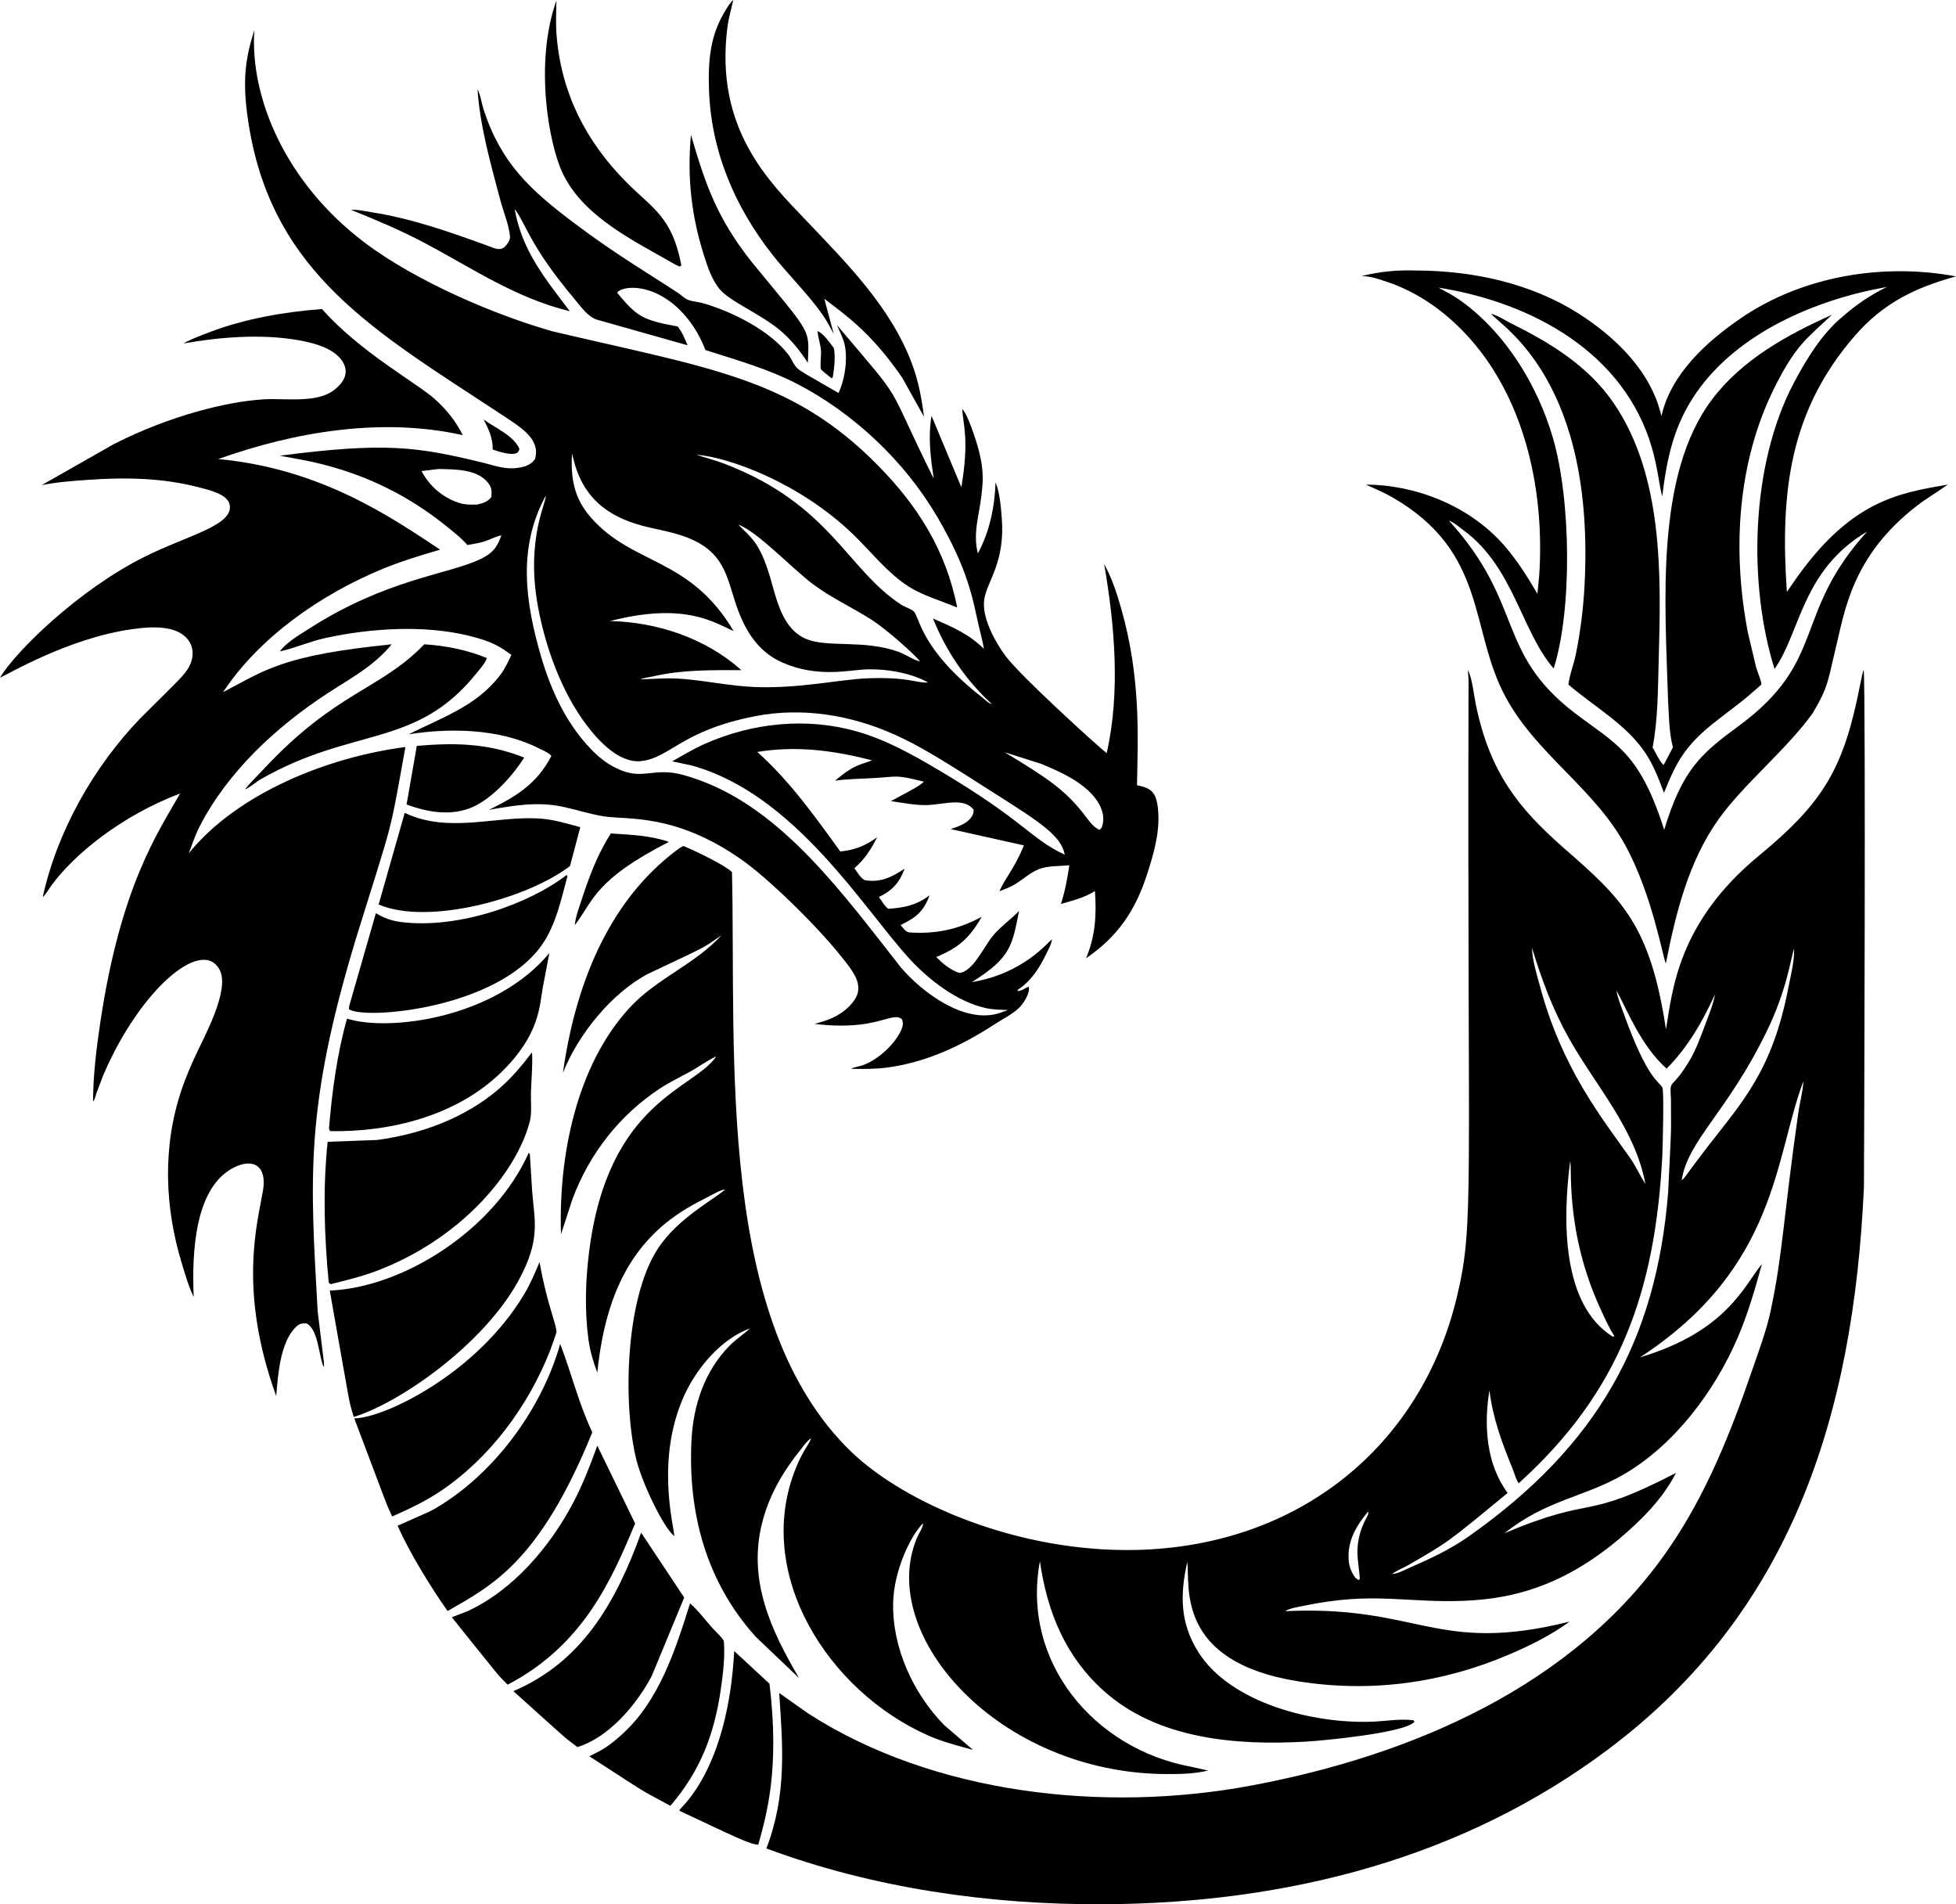 <?xml version="1.0" encoding="utf-8"?>
<svg version="1.1" id="Layer_1" xmlns="http://www.w3.org/2000/svg" xmlns:xlink="http://www.w3.org/1999/xlink" x="0px" y="0px"
	 viewBox="0 0 5000 4866.66" enable-background="new 0 0 5000 4866.66" xml:space="preserve">
<g>
	<path d="M1974.082,650.378c40.859,52.109,89.53,98.792,127.718,152.633c11.295,15.924,20.077,33.421,29.487,50.49
		l-24.174-90.052c54.481,42.214,118.912,85.231,199.092,201.753l55.761,99.987
		c-5.778-46.857-14.279-91.732-30.918-136.085c-54.096-144.209-166.278-256.259-270.277-365.575
		c-91.45-96.13-235.374-232.825-201.14-494.928c3.004-22.997,9.794-45.95,14.815-68.602
		c-8.067,6.594-13.236,15.983-18.734,24.719c-41.199,65.463-45.553,130.901-43.393,202.499
		C1817.092,384.775,1877.543,527.278,1974.082,650.378z"/>
	<path d="M1437.969,441.988c53.662,113.506,185.334,174.703,289.148,234.674l10.815,4.889l3.714-3.734
		c-23.534-124.092-73.597-144.766-140.51-212.196C1497.7,361.373,1435.241,238.827,1422.868,91.713
		c-2.508-29.849-1.149-60.455-0.547-90.388C1365.091,162.218,1403.374,368.817,1437.969,441.988z"/>
	<path d="M1277.53,1056.505c52.806,35.102,105.269,64.36,90.021,117.132c-11.617,15.234-26.238,19.531-44.757,22.192
		c-28.987,4.169-55.838-4.674-83.487-12.205c-173.85-42.658-254.933-53.74-523.74-19.05
		c50.766,11.132,233.455,27.211,420.131,175.913c20.21,16.103,42.065,32.961,59.149,52.431
		c15.725-2.723,31.746-5.242,46.908-10.35c13.007-4.378,26.474-11.985,39.843-14.432
		c-10.902,31.561-23.132,46.029-53.268,60.61c-82.278,39.814-239.24,50.105-438.905,178.366
		c-24.072,15.464-57.544,34.392-74.107,57.8c39.418-8.875,76.438-25.602,117.337-34.53
		c113.51-24.767,250.01-33.549,363.562-6.212c67.58,16.268,84.365,30.977,111.038,49.468
		c-8.276,17.416-16.312,35.097-27.914,50.602c-59.746,79.865-149.742,109.5-234.812,152.459
		c106.676-17.189,232.139-13.818,328.235,33.523c10.412,5.129,26.09,11.586,34.719,19.306l1.941,2.646
		c-37.442,71.445-89.648,103.227-159.52,137.455c64.293-11.198,124.898-21.717,189.896-7.581
		c35.056,7.622,68.758,18.754,104.32,24.312c59.869,9.357,181.313-8.518,350.402,109.797
		c70.013,48.999,191.318,167.791,253.663,245.509c31.48,39.253,64.097,76.779,34.157,116.647
		c-28.275,37.672-67.656,49.865-100.1,58.311c159.519,20.014,198.464-34.144,223.547-11.546
		c3.694,10.621,2.33,17.86-2.325,28.077c-16.746,36.788-59.94,75.706-98.082,89.244
		c-9.053,3.213-21.4,4.445-29.508,9.088c31.383,0.751,62.75,0.833,93.929-3.438
		c98.961-13.574,188.067-55.522,271.207-109.434c20.532-13.313,46.474-26.244,64.002-42.913
		c11.46-10.902,29.714-39.789,24.394-54.336c-11.081,4.904-14.994,10.064-28.098,11.459l0.261-3.101
		c34.173-22.393,55.248-55.456,73.335-92.667c5.437-11.185,13.003-24.872,14.315-36.252
		c-9.872,5.757-72.732,87.659-204.747,109.03c100.798-62.985,102.932-94.347,120.596-181.829
		c-21.038,21.758-48.15,40.599-67.134,63.716c-24.285,29.58-50.793,91.771-86.02,94.792
		c-23.454-8.347-41.222-23.291-58.648-40.619c56.916-23.521,85.3-48.584,116.218-102.91
		c-59.2,32.144-117.02,44.594-184.777,39.981c-9.318-0.639-16.613-12.026-22.606-18.718
		c39.317-19.449,58.418-33.912,74.215-76.12c-34.264,25.498-63.788,31.495-105.562,34.402
		c-9.175-5.89-17.451-21.134-24.057-30.136c34.713-16.808,52.569-36.568,65.754-72.391
		c-31.858,21.171-60.763,35.812-100.218,29.702c-9.589-1.487-22.519-23.04-28.226-30.964
		c26.708-22.79,42.152-47.991,58.209-78.924c-30.637,21.926-56.727,32.297-94.169,36.282
		c-65.524-90.424-128.643-179.541-212.216-254.44c101.945-16.378,193.723-3.872,293.164,21.278
		c-29.343,12.701-41.057,7.561-94.634,52.236c33.631-4.69,67.818-4.802,101.674-6.835
		c59.842-3.595,52.131-9.169,125.261,9.216c-5.395,9.426-63.317,38.401-83.982,49.795
		c30.98,4.352,63.532,11.255,94.838,10.008c42.82-1.7,91.816-20.03,116.969,12.23
		c-0.434,4.864-0.797,9.114-2.963,13.574c-9.942,20.43-35.889,29.171-56.13,35.562l187.398,41.794
		c-25.875,62.773-49.183,84.457-62.526,117.291c13.65-5.374,27.735-10.57,40.287-18.264
		c22.928-14.049,42.699-34.096,69.381-41.207c21.273-5.671,46.919-4.853,68.937-7.05
		c-4.986,34.116-11.055,66.081-21.477,98.997c30.652-9.206,59.603-15.842,86.915-33.13
		c4.368,60.528,1.18,115.222-22.718,171.811c81.039-55.266,125.74-121.378,155.775-213.902
		c16.501-50.847,32.016-103.651,28.895-157.655c-3.256-56.51-19.86-63.173-54.428-70.608
		c2.059-120.736,10.642-274.014-40.839-453.138c-10.688-37.186-23.848-78.204-43.087-111.861
		c26.933,155.336,41.871,327.821,6.36,483.024c-24.401-19.361-220.421-196.96-258.378-248.325
		c-26.969-36.502-62.806-100.366-54.055-147.499c8.452-45.503,53.175-93.561,44.287-205.253
		c-2.268-28.455-4.94-64.65-15.857-91.17c-2.273,63.598-14.958,125.347-45.202,181.763
		c-13.379-51.526,3.566-97.811,9.18-149.297c4.232-38.786,10.159-77.049-26.024-173.462
		c-5.865-15.628-12.695-33.84-23.183-46.939c2.322,41.916,18.359,78.156-2.212,200.528l-76.268-182.545
		c-9.048,54.755-2.57,106.262,5.737,160.664c-131.856-264.686-63.131-175.055-247.471-392.477
		c6.447,15.132,15.28,32.129,19.224,47.996c7.92,31.871,3.652,84.984-15.229,125.511
		c-92.305-53.724-92.474-52.227-104.795-62.857c-9.906-8.542-14.923-24.118-22.928-34.622
		c-47.077-61.733-142.377-109.638-217.218-131.652c-12.603-3.709-28.338-4.266-40.139-9.083
		c-7.638-3.116-16.23-11.209-23.066-16.133c-78.097-51.591-159.037-98.219-267.62-179.893
		c-113.442-85.332-187.198-153.809-231.629-290.747c-5.093-15.702-7.694-37.145-15.413-51.326
		c6.703,97.561,33.656,189.976,58.444,283.905c7.77,29.431,22.468,63.813,24.675,93.633
		c0.572,7.714-6.871,18.432-12.358,24.087c-12.738,13.131-28.914,4.247-44.829-1.676
		c-95.916-34.657-190.62-68.838-295.994-85.469c-17.216-2.718-35.786-7.234-53.182-6.192
		c62.955,25.344,126.844,52.14,186.815,83.947c123.253,65.376,234.444,141.731,372.4,175.096
		c-62.955-83.103-121.588-153.762-140.623-259.226l1.068-0.23c30.289,42.044,37.415,92.512,152.807,229.851
		c15.847,18.861,34.479,46.387,59.286,52.099l228.426,64.574c-6.979-16.864-13.727-33.82-25.411-48.083
		c-90.52-16.48-104.038-25.486-154.636-86.225c8.069-13.928,65.318-25.133,127.835,17.262
		c45.074,30.571,78.674,78.45,97.76,129.2c87.624,27.712,162.701,49.709,231.113,84.723
		c147.06,75.267,278.629,199.69,361.896,342.029c79.43,135.777,90.386,210.032,105.081,275.13
		c4.633,20.527,10.59,41.018,13.967,61.785c-39.276-38.535-80.442-55.858-130.201-77.586
		c33.421,83.231,83.972,158.048,150.339,218.536c-8.848-1.691-17.533-11.331-24.696-16.925
		c-157.77-123.177-159.193-204.002-174.641-219.619c-6.074-6.141-22.555-11.137-30.632-16.307
		c-140.509-89.969-181.965-258.11-455.748-362.034c-22.826-8.664-46.326-14.162-69.208-22.31
		c83.431,6.692,263.523,71.465,400.559,203.756c43.823,42.3,83.262,92.978,133.527,127.718
		c40.814,28.21,87.15,40.241,132.408,59.021c-28.875-145.328-99.625-258.439-202.791-363.204
		c-221.231-224.66-430.262-247.644-831.995-342.647c-144.745-40.923-347.136-126.559-479.478-226.306
		C728.697,466.606,638.334,247.88,650.205,76.578c-22.857,72.786-33.113,131.435-13.083,249.964
		C700.627,702.365,962.031,848.718,1277.53,1056.505z M1255.981,1270.428c-10.396,12.67-21.058,15.474-36.66,19.158
		c-14.698,0.23-28.701,0.639-42.949-3.55c-42.913-12.598-78.169-42.964-98.92-82.164l43.802-5.267
		c42.681,1.016,98.068-0.038,126.242,35.179C1257.13,1245.824,1257.483,1255.694,1255.981,1270.428z
		 M2660.54,1951.818c53.841,21.809,131.09,56.405,154.222,114.292c6.519,16.307,7.801,33.206,1.108,49.626
		l-5.109,5.16c-17.477-7.168-30.243-27.899-41.631-42.3c-49.269-62.281-95.942-92.485-200.982-156.132
		L2660.54,1951.818z M2078.331,1493.081c46.045,34.515,99.278,58.776,147.734,89.643
		c43.8,27.909,114.58,92.721,125.919,107.697c-18.212-3.934-37.135-18.187-55.399-24.691
		c-88.415-31.508-179.003-10.025-234.429-32.221c-62.398-24.997-76.968-101.771-93.674-158.544
		c-27.34-92.934-52.498-103.657-81.009-134.155C1936.344,1358.674,2025.244,1453.288,2078.331,1493.081z
		 M1462.199,1159.093l6.325,24.486c27.802,98.302,96.57,143.197,192.568,164.771
		c51.823,11.643,105.919,20.92,148.612,55.021c41.161,32.879,52.538,80.268,67.451,128.321
		c21.467,69.162,54.663,132.07,123.988,162.1c87.032,37.697,165.177,19.796,205.365,17.375
		c52.865-3.188,119.156,6.912,165.982,33.048c-31.302,1.994-46.915-14.331-152.608-10.795
		c-70.24,2.349-177.082,27.174-292.132,22.31c-61.432-2.6-122.195-15.95-183.577-20.767
		c-36.062-2.83-71.364-0.056-107.344,1.369c9.916-4.235,22.826-5.471,33.411-7.913
		c74.47-17.15,149.118-15.791,224.998-15.709c-91.405-81.458-214.305-122.808-335.622-125.526
		c193.222-49.906,268.493,5.518,315.616,25.482c-112.726-189.93-256.651-166.765-364.732-290.007
		C1467.344,1273.452,1458.526,1222.564,1462.199,1159.093z M1375.009,1549.409
		c19.086,104.182,59.731,217.483,123.753,302.804c33.084,44.08,85.956,99.378,140.985,92.825
		c73.685-8.762,102.763-77.987,290.053-114.578c121.311-23.699,245.704-3.183,357.615,47.174
		c62.597,28.169,121.715,65.58,179.786,101.98c172.002,110.547,243.446,147.086,254.516,204.727
		c-89.081-41.794-100.739-85.062-322.738-216.574c-65.862-39.02-134.104-77.111-208.144-98.271
		c-128.965-36.859-267.099-22.402-389.024,31.495c-29.099,12.869-55.925,29.258-83.65,44.701l49.723,10.657
		c264.768,72.429,441.862,369.579,558.531,495.647c49.794,53.805,121.24,108.642,194.428,124.556
		c18.642,4.051,36.967,4.041,55.894,4.787l-24.414,8.542c-88.483,26.284-194.601-53.744-248.57-116.351
		c-145.494-184.338-301.813-404.458-520.491-481.328c-23.01-8.092-49.508-16.619-74.025-18.253
		c-56.1-3.738-80.116,19.394-144.822-16.481c-25.094-13.916-46.076-33.912-65.06-55.159
		c-55.455-62.045-91.804-141.558-115.186-220.881c-41.074-139.361-62.061-280.086,10.406-413.555
		C1400.729,1275.746,1342.84,1373.805,1375.009,1549.409z"/>
	<path d="M1839.105,738.493c26.768,32.42,103.156,62.508,155.091,105.832c28.036,23.393,50.888,52.416,70.817,82.823
		c3.306-89.844,11.98-68.033-142.63-256.545c-89.31-112.578-119.006-198.353-156.143-326.12
		c-9.854,106.568,0.618,205.672,33.115,307.79C1808.621,681.398,1819.36,714.579,1839.105,738.493z"/>
	<path d="M4588.482,1482.567l-20.793,30.203c-17.457-253.787,6.299-461.876,174.003-654.942
		c72.272-83.201,153.869-122.737,258.307-151.504c-186.474-34.775-392.079-1.144-550.03,106.976
		c-87.9,60.171-178.616,142.201-202.995,250.209c-25.896-113.98-117.516-202.55-213.447-263.211
		c-120.117-75.951-266.951-108.034-407.967-108.862c-20.668-0.119-71.346-3.948-144.935,14.043
		c25.044,1.129,39.177,6.285,64.247,14.596c83.38,27.654,156.046,81.096,213.851,146.656
		c142.707,161.844,189.896,393.76,175.832,604.744l-4.567,45.999c-25.61-43.347-51.45-85.188-84.713-123.288
		c-90.545-103.72-230.136-155.475-353.641-155.729c22.749,10.647,45.657,19.827,67.492,32.42
		c245.799,141.753,195.497,337.939,290.604,512.45c78.741,144.469,225.3,231.639,304.622,376.308
		c70.091,127.838,96.731,290.957,104.044,302.334c25.242-127.871,57.764-260.11,134.512-368.001
		c64.521-90.704,174.998-178.959,241.305-272.111c40.364-67.82,38.74-85.401,57.693-162.641
		c23.299-94.981,40.714-237.637,208.839-367.132c25.191-19.403,52.671-35.041,78.307-53.733
		C4853.111,1260.4,4731.552,1278.686,4588.482,1482.567z M4443.876,1855.83
		c-95.072,69.784-143.517,111.195-189.784,264.999c-63.839-201.132-125.665-219.694-228.814-298.768
		c-202.672-155.361-127.762-278.467-321.349-491.326c12.445,3.832,28.757,18.346,39.562,26.361
		c125.538,93.085,145.869,256.702,228.053,351.398c47.352-148.075,44.804-430.563-2.279-590.644
		c-39.169-133.184-119.907-265.77-233.438-348.036c-18.713-13.559-38.407-23.694-58.581-34.745
		c242.448,38.632,474.639,168.09,544.926,407.614c16.432,56.002,19.523,103.138,26.959,125.629
		c11.918-98.323,29.707-182.004,87.318-264.974c106.997-154.094,307.616-238.511,486.845-269.95
		c-42.142,20.619-77.412,44.589-112.836,75.502c-53.187,43.291-94.287,111.237-125.93,171.494
		c-111.004,211.39-115.216,516.812-48.39,729.152c66.543-93.375,69.167-251.743,236.631-351.066
		C4580.693,1570.716,4672.789,1687.782,4443.876,1855.83z"/>
	<path d="M812.034,3351.182c-19.226-343.071-32.9-518.951,96.693-948.663
		c97.905-316.48,84.503-253.285,127.59-493.349c-197.216,25.218-429.275,117.696-553.856,271.651
		c8.833-23.148,16.71-46.995,28.042-69.065c71.788-139.846,196.18-254.532,326.299-339.602
		c58.858-38.484,119.35-70.01,164.383-125.521c-281.036,28.481-321.998,65.676-430.971,122.241
		c93.357-141.021,249.596-249.055,404.227-313.461c49.12-20.46,99.625-35.828,150.656-50.668
		c-122.705-80.967-302.472-206.966-567.348-231.532c197.033-70.112,418.266-107.222,625.138-61.162
		c-17.926-36.282-41.615-65.304-71.798-92.513c-43.447-39.161-191.601-120.316-287.953-229.724
		c-95.712,7.081-198.32,24.895-287.948,59.307c-22.182,8.511-45.769,17.089-66.505,28.686
		c94.43-16.542,199.756-25.012,294.701-8.256c36.967,6.524,88.687,19.536,110.941,52.451
		c19.356,28.639,6.586,54.222-20.992,75.287c-44.338,33.866-126.201,20.036-179.331,23.291
		c-94.132,5.769-238.8,41.342-382.565,114.129l-184.898,105.138c39.156-7.862,79.129-10.744,118.912-13.533
		c95.732-6.723,189.197-5.16,282.457,19.03c26.895,6.971,74.222,17.442,79.292,45.002
		c9.723,52.803-108.294,77.863-218.016,132.786C199.394,1508.112,41.389,1663.861,0,1731.494
		c12.578-2.945,170.571-100.305,338.144-123.6c30.927-4.296,65.259-7.341,96.008-0.306
		c56.456,12.914,71.894,60.488,46.341,101.153c-12.701,20.208-18.965,24.425-123.1,128.295
		c-118.791,123.953-211.585,288.336-248.267,456.106c8.785-8.44,15.649-21.15,22.909-31.066
		c57.071-77.936,177.677-177.169,328.345-234.173c-55.055,97.35-151.149,233.7-203.581,582.286
		c-10.069,66.945-18.798,137.251-18.965,205.018c4.898-5.604,6.884-16.286,9.328-23.372l17.094-44.63
		c93.487-218.282,252.377-353.714,297.23-268.565c27.168,51.598-40.441,172.588-62.188,220.002
		c-12.909,28.149-25.145,56.839-35.076,86.179c-49.274,145.496-43.659,301.205,1.461,447.007
		c8.368,27.03,16.915,57.493,29.493,82.797c-4.88-112.845,1.994-281.022,103.513-331.198
		c49.595-24.506,84.247-3.085,73.514,59.583c-14.247,83.126-63.853,255.403,33.866,524.895
		c4.537-52.941,9.906-138.523,51.072-177.211c8.802-8.271,15.229-9.129,26.739-8.424
		c30.285,16.491,30.448,81.821,43.424,111.12C829.714,3488.161,828.885,3490.202,812.034,3351.182z"/>
	<path d="M4468.234,1617.733c-40.651-209.294-27.996-437.383,69.223-629.986
		c53.954-106.868,81.023-122.4,145.619-183.367c-114.589,51.266-230.423,114.916-307.212,217.146
		c-145.272,193.401-119.334,520.429-112.014,765.459c2.391,40.773,2.243,83.43,12.562,123.125l-23.914,45.044
		c-11.029-10.631-20.036-31.419-28.031-44.936c13.967-72.549,13.512-152.056,15.617-226.01
		c6.125-215.486,11.577-468.321-115.028-653.89c-63.94-93.719-159.913-153.083-259.702-202.469
		c-15.929-7.888-36.997-22.126-54.173-25.927c31.073,34.679,267.942,175.655,239.032,698.397
		c-3.193,57.688-10.667,116.387-22.243,172.95c-5.093,24.864-16.005,51.527-18.667,76.243
		c66.26,57.381,148.995,101.786,197.901,176.639c20.149,30.836,33.432,65.805,46.352,100.09
		c31.613-79.287,54.601-119.518,121.981-174.386c36.374-29.625,74.429-55.343,109.357-86.991
		c2.278-2.064,17.237-14.274,17.635-16.215c1.027-5.002-11.321-35.684-13.457-43.102L4468.234,1617.733z"/>
	<path d="M2098.628,943.368c1.29,3.399,13.807,12.593,27.475,23.663l2.723-3.126
		c3.893-24.2,6.866-49.601,2.896-74c-9.257-12.098-27.669-39.373-41.938-43.501
		c1.64,17.278,7.745,33.375,8.966,51.006C2099.466,907.77,2095.639,935.485,2098.628,943.368z"/>
	<path d="M1322.399,1157.019l1.849-1.538l3.678-7.663c-14.672-35.005-62.214-53.82-91.461-75.711
		c13.068,26.07,23.235,47.22,23.153,77.019C1274.755,1153.709,1308.09,1165.704,1322.399,1157.019z"/>
	<path d="M1215.775,1723.244c9.359-11.576,24.072-27.26,28.834-41.432c-49.291-20.722-108.151-32.071-160.061-35.194
		c-111.709,116.198-225.324,120.461-409.785,318.12c-16.297,17.467-33.804,34.259-48.86,52.783
		c13.431-5.058,27.47-18.601,40.517-26.06C902.317,1856.592,1063.018,1912.217,1215.775,1723.244z"/>
	<path d="M4764.008,1711.856c-3.229,6.751-1.427,2.781-17.201,77.269c-40.708,186.865-96.574,270.684-250.986,398.056
		c-207.051,170.799-220.716,344.422-237.223,443.733c-40.239-268.184-113.86-334.851-259.477-462.211
		c-119.465-104.461-191.21-196.066-226.658-368.849c-5.645-27.52-8.338-62.367-19.893-87.645
		c-0.251,8.005,1.047,15.812,1.379,23.781c-3.649,1320.681,15.681,1387.279-29.354,1576.754
		c-91.309,384.129-405.507,638.963-820.107,648.413c-299.998,6.836-590.474-118.282-728.074-250.516
		c-346.672-333.164-294.76-1007.762-305.261-1481.864c-17.967-17.703-93.351-54.106-124.295-66.659
		c-6.371,2.835-11.638,6.554-17.201,10.733c-179.74,135.079-260.422,353.733-290.717,569.116
		c38.203-97.025,123.815-203.807,217.519-253.111c153.256-72.879,133.981-61.148,187.878-98.767
		c-68.36,74.925-165.053,109.94-234.076,184.481c-137.762,148.776-182.938,383.123-176.195,579.691l29.554-90.603
		c43.327-115.513,119.983-213.713,223.2-281.73c24.655-16.246,52.027-29.181,77.877-43.48
		c22.156-12.256,43.337-28.348,66.234-38.714c-56.087,84.626-276.593,112.285-325.19,500.475
		c-9.175,73.32-11.418,149.971-1.471,223.287c3.975,29.288,12.409,56.906,22.499,84.595
		c15.229-146.089,56.6-285.557,174.738-382.019c34.591-28.246,71.236-48.712,111.038-68.605
		c12.721-6.356,27.362-15.638,41.38-17.932c-24.354,23.239-121.295,73.003-172.542,151.918
		c-85.031,130.948-88.847,404.215-54.331,540.543c15.877,62.726,71.02,175.172,96.621,193.59
		c-0.941-25.665-49.191-198.782,26.898-362.463c31.955-68.743,93.852-141.935,167.096-168.455
		c-17.15,15.5-36.834,28.159-53.034,44.717c-63.491,64.896-92.299,151.126-96.958,240.329
		c-9.727,186.12,37.478,363.061,164.388,503.489l110.655,105.501c-73.014-123.927-132.101-251.998-93.939-399.293
		c17.819-68.794,52.472-127.958,96.509-183.091c7.801-9.762,17.64-24.195,28.318-30.765
		c-9.195,23.388-19.315,27.077-39.445,76.963c-108.319,268.471,81.609,569.648,339.566,683.239
		c37.089,16.333,74.556,25.554,113.393,36.344l-73.984-63.726c-79.047-81.213-132.219-196.92-130.068-311.095
		c1.582-84.231,45.794-174.844,76.636-204.354c-0.501,11.581-11.214,26.335-15.791,37.283
		c-103.545,247.627,207.547,601.503,637.016,603.651c36.772,0.184,71.435-0.45,107.431-8.951l-43.266-9.645
		c-247.433-45.27-435.202-266.95-386.832-525.38c18.233,128.07,64.263,242.276,162.437,330.738
		c138.344,124.658,339.822,140.556,517.579,130.385c44.829-2.564,251.972-22.238,277.107-50.362l-1.64-4.225
		c-33.472-4.342-69.555,2.023-103.11,3.484c-153.077,6.655-364.84-47.417-446.992-177.038
		c-47.496-74.939-47.501-147.248-28.67-231.215c7.594,60.844-31.625,255.444,285.01,305.481
		c183.909,29.053,365.723,4.577,536.701-68.335c54.515-23.244,107.569-49.56,155.673-84.488
		c-342.175,84.985-383.572-42.77-726.97-26.724c10.851-7.76,35.577-11.198,49.018-14.013
		c174.566-36.534,258.206-6.925,406.015-12.363c142.266-5.218,277.394-47.296,427.314-183.454
		c46.545-42.275,87.527-87.139,116.361-143.453c-243.179,126.105-200.326,53.875-438.251,154.074
		c108.117-85.841,202.595-91.567,302.298-148.812c130.758-75.068,234.327-212.957,293.373-349.998
		c26.468-61.422,44.794-124.903,62.449-189.257c-45.764,55.322-89.525,172.246-311.959,238.72
		c352.872-229.788,344.748-514.022,417.944-705.825c-1.303,24.874-8.169,50.597-12.271,75.282
		c-40.151,280.951-40.015,364.178-71.461,511.505c-10.979,51.439-30.739,103.691-47.869,153.43
		c-55.016,159.734-116.11,313.547-212.098,453.634c-242.143,353.4-661.093,530.418-1069.014,606.461
		c-376.889,70.261-811.238,21.061-1129.823-183.536l-75.568-53.212c8.863,132.994,20.065,259.644-32.829,397.299
		c273.27,101.495,569.862,143.877,860.543,142.564c470.402-2.123,920.561-117.239,1292.224-396.503
		c463.775-348.474,626.25-844.52,652.899-1437.418C4765.004,2983.787,4769.698,1760.497,4764.008,1711.856z
		 M3488.045,3888.537c-29.953,64.043-13.971,104.067-12.082,146.983l-3.622,2.467l-7.663-5.686
		c-9.303-12.542-15.678-27.725-17.038-43.363c-4.316-49.733,18.759-89.05,49.508-125.838
		C3500.526,3868.434,3490.926,3882.376,3488.045,3888.537z M4010.049,2652.585
		c69.136,123.355,169.405,230.663,196.113,373.595c-13.196-20.588-23.204-42.949-36.747-63.379
		c-76.879-108.668-176.777-232.45-233.187-443.518c-8.337-31.189-19.229-64.421-20.077-96.841
		C3941.03,2503.385,3968.413,2578.31,4010.049,2652.585z M4090.562,3343.692c12.7,27.693,21.12,47.089,36.292,71.001
		l-4.235,1.395c-130.179-81.416-128.407-295.417-109.107-447.012C4020.023,2976.141,3998.879,3143.735,4090.562,3343.692
		z M4271.329,2808.983c0.283,106.778,1.716,53.86-7.224,239.277c-30.248,374.628-178.118,645.252-510.785,879.057
		c-46.233,32.497-97.53,56.42-149.174,78.894c-12.951,5.63-31.766,16.164-45.989,16.415
		c14.623-9.98,26.627-14.576,41.794-22.637c101.453-59.304,93.865-52.167,253.883-184.527
		c-54.63-73.794-61.211-172.218-46.489-262.133c8.628,71.696,32.895,135.928,59.93,202.208
		c4.307,10.554,8.092,26.31,14.841,35.219c259.248-234.276,348.749-490.26,367.072-834.657
		c1.062-19.955,4.802-168.756,0.347-176.598c-9.575-16.884-38.41-20.909-98.818-188.9
		c-6.595-18.356-15.755-39.792-18.473-59.057c28.349,52.52,63.426,142.2,128.019,199.516
		c54.055-54.132,91.941-120.514,123.621-189.661c-4.353,25.171-14.668,49.677-23.567,73.561
		c-12.087,32.435-24.445,67.261-42.279,96.979c-31.855,53.103-43.83,53.052-46.801,64.891
		C4269.163,2785.105,4271.247,2800.074,4271.329,2808.983z M4571.307,2524.995
		c-40.765,209.675-114.717,288.063-208.323,408.268c-61.678,81.268-55.174,75.097-61.351,80.753l-2.851,2.105
		c16.084-102.998,116.276-172.334,217.866-381.345c51.43-105.826,60.752-185.09,69.545-210.77
		C4587.119,2456.625,4577.565,2492.805,4571.307,2524.995z"/>
	<path d="M1208.164,2062.513c50.866-22.502,101.808-79.438,131.922-126.262
		c-95.775-38.457-183.167-37.8-274.598-30.029l-26.213,149.777
		C1092.696,2075.898,1153.889,2086.524,1208.164,2062.513z"/>
	<path d="M1483.299,2114.014c-32.931-8.864-66.285-19.25-100.422-21.855c-113.481-8.66-234.353,39.329-348.307-14.677
		l-66.704,234.117c125.109,53.867,378.293-13.662,489.257-98.368L1483.299,2114.014z"/>
	<path d="M1709.773,2151.558c-48.717-16.68-97.249-18.187-148.214-21.482
		c-34.177,52.579-56.318,112.356-75.548,171.699c-6.248,19.28-15.193,42.459-16.501,62.572
		C1518.765,2298.834,1520.627,2248.765,1709.773,2151.558z"/>
	<path d="M1448.631,2235.975c-92.993,72.388-275.345,139.223-423.349,120.418
		c-23.939-3.04-43.863-10.008-64.462-22.591l-68.222,237.382l-0.69,8.046
		c39.769,27.721,379.023-0.649,493.619-164.736c35.306-50.55,48.885-115.763,64.876-174.606L1448.631,2235.975z"/>
	<path d="M887.045,2603.317c-25.309,89.51-38.699,188.946-46.075,281.465l2.937,6.059
		c155.203,2.59,322.667-39.332,436.775-149.875c99.148-96.048,98.555-171.01,106.44-215.128l17.165-90.148
		C1267.115,2601.06,997.049,2637.747,887.045,2603.317z"/>
	<path d="M960.82,3248.737c218.558-82.142,360.927-253.756,393.739-383.848c5.226-20.711,2.028-49.069,2.575-70.684
		c0.863-34.284,4.95-70.618,2.82-104.723c-25.6,33.487-51.869,65.095-83.946,92.779
		c-86.966,75.047-199.301,115.968-312.061,131.166l-126.431,4.639c-12.368,119.288-8.674,240.896,2.83,360.088
		l4.904,3.765C884.062,3272.083,923.286,3262.842,960.82,3248.737z"/>
	<path d="M1325.858,3271.93c56.622-104.325,40.488-150.872,34.489-227.057l-5.89-95.088l-2.877-3.699
		c-88.712,199.069-323.212,344.809-508.634,352.18c58.336,328.592,46.659,271.226,61.172,322.968
		C1018.723,3586.782,1235.806,3437.86,1325.858,3271.93z"/>
	<path d="M1406.3,3451.282c16.488-46.465,16.788-45.293,16.087-50.443c-3.384-24.972-25.432-75.327-43.256-175.311
		c-11.709,28.256-23.659,56.14-39.419,82.455c-122.28,204.204-359.079,316.492-434.082,316.95
		c96.192,254.982,78.034,208.924,96.902,250.644c41.927-18.356,84.151-38.463,122.313-63.885
		C1251.868,3727.065,1350.993,3592.67,1406.3,3451.282z"/>
	<path d="M1514.053,3660.438c-34.356-71.89-53.432-151.438-82.041-225.734
		c-48.18,169.696-173.936,339.75-329.415,426.149l-86.286,38.459c30.736,69.009,84.37,156.311,127.81,217.902
		C1257.397,4052.363,1379.708,3991.43,1514.053,3660.438z"/>
	<path d="M1623.553,3893.492l-96.718-198.826c-18.269,50.351-37.697,100.964-62.934,148.306
		c-59.399,111.421-151.744,220.048-267.559,274.139l-41.376,16.108c137.258,170.719,109.921,138.419,142.62,172.276
		C1493.836,4203.212,1565.119,4032.325,1623.553,3893.492z"/>
	<path d="M1666.017,4283.21l82.95-200.41l-110.032-165.696c-65.477,181.051-152.571,330.647-326.59,404.886
		c154.388,138.817,122.289,111.37,163.739,142.982C1556.915,4440.145,1627.773,4355.81,1666.017,4283.21z"/>
	<path d="M1850.365,4194.927c-0.526-6.417-21.967-26.29-27.204-32.006c-18.795-20.532-38.285-47.444-59.251-65.09
		c-37.544,118.936-78.602,248.692-174.202,334.892c-39.286,35.425-52.078,39.914-83.242,55.782
		c161.397,104.291,115.665,76.607,207.133,126.644c77.514-90.587,112.514-183.234,129.286-300.019
		C1848.331,4277.192,1853.512,4233.231,1850.365,4194.927z"/>
	<path d="M1967.032,4303.027l-90.189-83.43c-16.629,305.674-137.41,399.358-139.938,406.194
		c-0.281,0.761,0.506,1.548,0.761,2.325c143.513,67.341,177.182,84.691,200.731,86.383
		C1959.163,4637.972,1993.6,4524.292,1967.032,4303.027z"/>
</g>
</svg>
